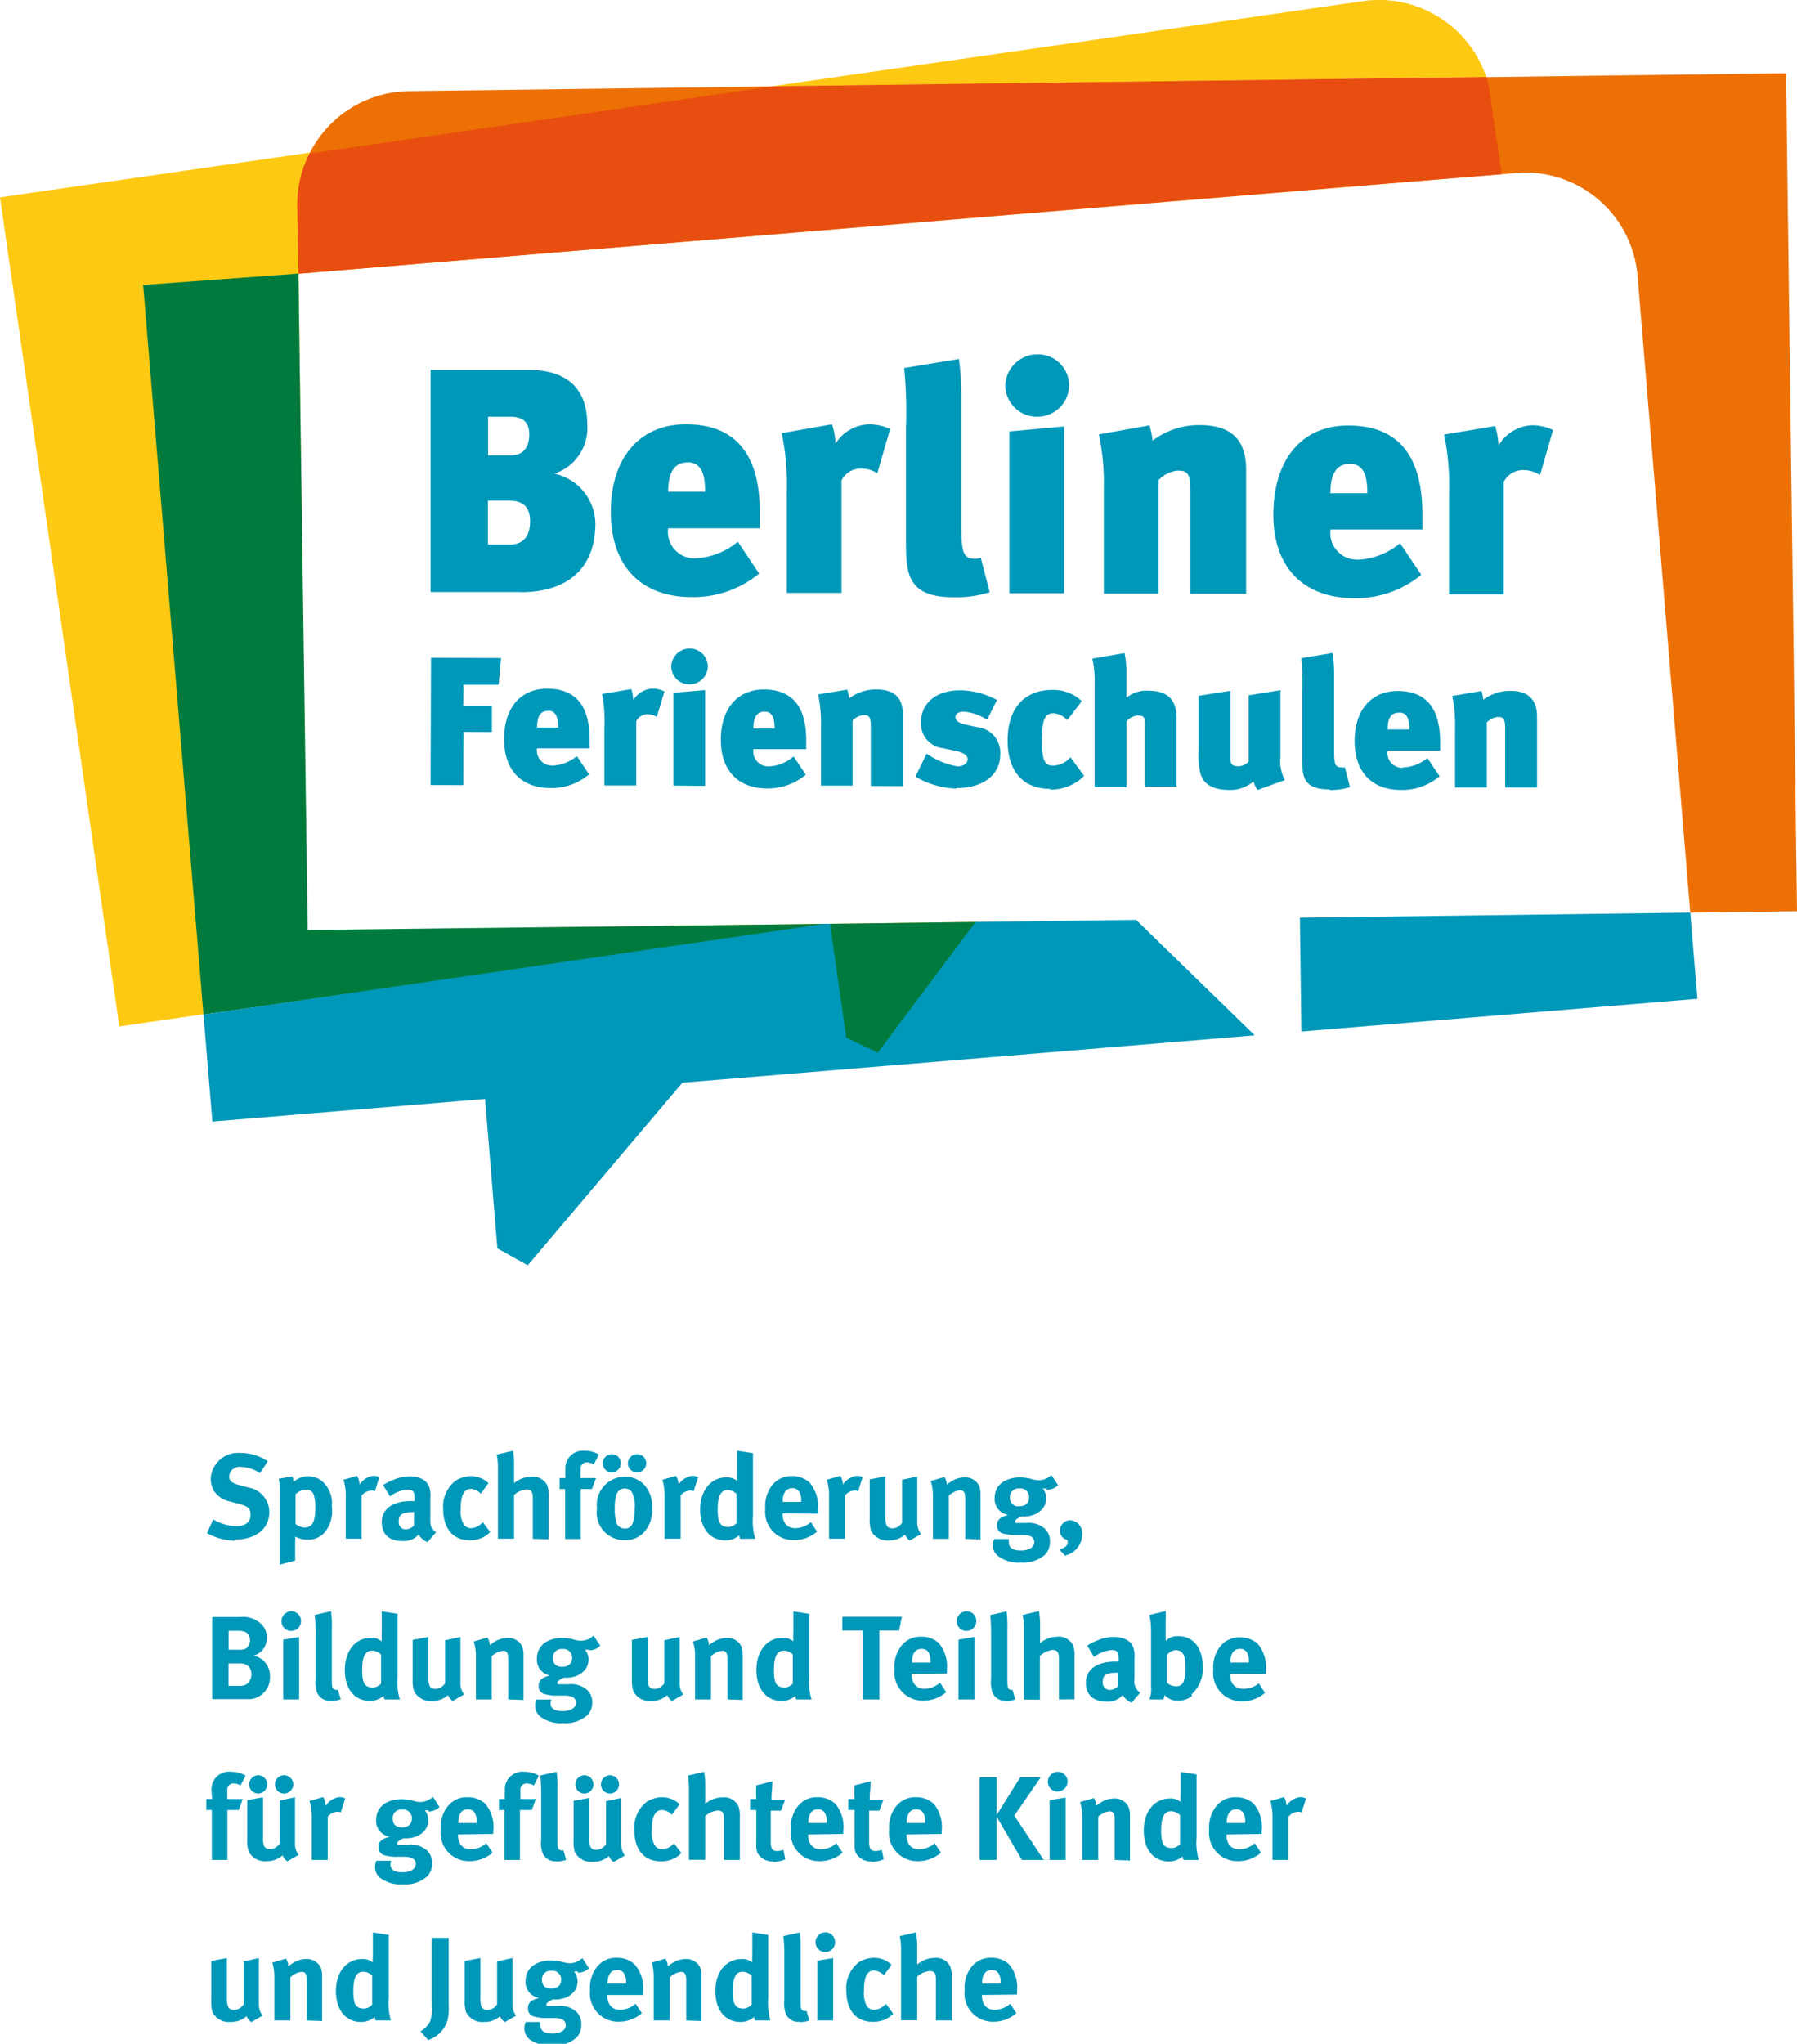 <svg id="dt_kinder-u-jugendstiftung_gross" data-name="dt kinder-u-jugendstiftung_gross" xmlns="http://www.w3.org/2000/svg" xmlns:xlink="http://www.w3.org/1999/xlink" viewBox="0 0 131.33 149.33"><defs><style>.cls-1{fill:none;}.cls-2{fill:#0098b9;}.cls-3{clip-path:url(#clip-path);}.cls-4{fill:#fec912;}.cls-5{fill:#007b3d;}.cls-6{fill:#ed7004;}.cls-7{fill:#e84e0f;}</style><clipPath id="clip-path" transform="translate(-10 -6)"><rect class="cls-1" x="10" y="6" width="131.33" height="149.33"/></clipPath></defs><polygon class="cls-2" points="95 67.05 95.11 75.37 111.37 74.03 115.83 73.66 124.05 72.98 123.53 66.68 95 67.05 95 67.05"/><g class="cls-3"><path class="cls-4" d="M32.44,74l-.69-53a8.15,8.15,0,0,1,.9-3.85L10,20.42,18.72,81,70.27,73.5,32.44,74Z" transform="translate(-10 -6)"/><path class="cls-4" d="M118.62,11.63a8.26,8.26,0,0,0-9-5.55L66.31,12.32l52.31-.69Z" transform="translate(-10 -6)"/></g><polygon class="cls-4" points="60.66 67.5 61.85 75.82 64.15 76.91 71.3 67.36 60.66 67.5 60.66 67.5"/><polygon class="cls-5" points="14.87 74.13 10.46 20.82 21.81 19.99 22.49 67.95 60.6 67.5 60.61 67.57 14.87 74.13 14.87 74.13"/><polygon class="cls-5" points="64.16 77.02 64.13 77 61.81 75.91 61.81 75.88 60.6 67.5 60.66 67.5 71.4 67.36 71.33 67.44 64.16 77.02 64.16 77.02"/><path class="cls-6" d="M120.79,18.63a8.25,8.25,0,0,1,8.89,7.54l3.85,46.51,7.8-.1-.8-61.23L39.88,12.66A8.24,8.24,0,0,0,31.75,21l.06,5,89-7.36Z" transform="translate(-10 -6)"/><polygon class="cls-2" points="91.7 75.65 83.03 67.21 71.3 67.36 64.15 76.91 61.85 75.82 60.66 67.5 60.27 67.5 14.87 74.13 15.52 81.95 35.45 80.3 36.35 91.22 38.57 92.45 49.87 79.11 91.7 75.65 91.7 75.65"/><path class="cls-7" d="M118.62,11.63l-52.17.68L32.62,17.22a8.15,8.15,0,0,0-.9,3.85L31.81,26c3.67-.3,77.7-6.48,87.94-7.27l-.82-5.59a9.06,9.06,0,0,0-.31-1.5Z" transform="translate(-10 -6)"/><path class="cls-2" d="M45.67,36.45v2.82h1.66c1,0,1.35-.7,1.35-1.54s-.42-1.28-1.39-1.28Zm1.52,6.13H45.66v3.21h1.58c1.05,0,1.49-.67,1.5-1.67,0-.81-.26-1.54-1.54-1.54Zm.87,6.68H41.47l0-16.23,7.19,0c2.36,0,4.26,1,4.26,4a3.51,3.51,0,0,1-2.41,3.58,3.78,3.78,0,0,1,3,3.66c0,3-1.76,5-5.46,5Z" transform="translate(-10 -6)"/><path class="cls-2" d="M60.26,39.79c-.86,0-1.42.54-1.43,2.14h2.7c0-1.33-.29-2.14-1.27-2.15Zm.49,7a5.13,5.13,0,0,0,3.17-1.21l1.56,2.33a7.57,7.57,0,0,1-4.9,1.72c-3.84,0-5.95-2.37-5.94-6.26S56.73,37,60.12,37c3.87,0,5.45,2.48,5.41,6.6v1l-6.7,0a1.94,1.94,0,0,0,1.92,2.2Z" transform="translate(-10 -6)"/><path class="cls-2" d="M74.11,40.57a2.21,2.21,0,0,0-1.19-.33,1.56,1.56,0,0,0-1.42.86l0,8.22h-4l0-7.31a18.37,18.37,0,0,0-.37-4.36L70.81,37a5.41,5.41,0,0,1,.25,1.42A3,3,0,0,1,73.53,37a3.56,3.56,0,0,1,1.52.35l-.94,3.26Z" transform="translate(-10 -6)"/><path class="cls-2" d="M79.7,49.64c-3.43,0-3.49-1.78-3.49-4.18l0-8.19a33.45,33.45,0,0,0-.13-4.38l4-.66a21.14,21.14,0,0,1,.18,3l0,8.92c0,2.11.06,2.67,1,2.68a1.54,1.54,0,0,0,.42-.07l.65,2.51a7.92,7.92,0,0,1-2.61.37Z" transform="translate(-10 -6)"/><path class="cls-2" d="M83.77,49.35l0-11.83,4-.36,0,12.19Zm2-12.9a2.31,2.31,0,0,1-2.3-2.28,2.35,2.35,0,0,1,2.38-2.28,2.27,2.27,0,0,1,2.28,2.29,2.31,2.31,0,0,1-2.36,2.27Z" transform="translate(-10 -6)"/><path class="cls-2" d="M97,49.38l0-7.69c0-1.3-.42-1.3-1-1.3a2.32,2.32,0,0,0-1.33.69l0,8.29h-4l0-7.63a17.43,17.43,0,0,0-.36-4L94,37.08a4.92,4.92,0,0,1,.23,1.12,5.59,5.59,0,0,1,3.47-1.14c2.82,0,3.38,1.66,3.37,3.32l0,9Z" transform="translate(-10 -6)"/><path class="cls-2" d="M108.65,39.9c-.86,0-1.42.54-1.42,2.14h2.7c0-1.33-.3-2.14-1.28-2.15Zm.5,7a5.19,5.19,0,0,0,3.17-1.21L113.87,48A7.54,7.54,0,0,1,109,49.71c-3.84,0-6-2.37-5.94-6.26s2.08-6.37,5.48-6.36c3.87,0,5.44,2.48,5.41,6.6v1l-6.71,0a1.94,1.94,0,0,0,1.93,2.2Z" transform="translate(-10 -6)"/><path class="cls-2" d="M122.5,40.68a2.17,2.17,0,0,0-1.18-.33,1.56,1.56,0,0,0-1.42.86l0,8.22h-4V42.11a18.39,18.39,0,0,0-.36-4.36l3.73-.62a5.86,5.86,0,0,1,.25,1.42,3,3,0,0,1,2.47-1.48,3.55,3.55,0,0,1,1.51.35l-.94,3.26Z" transform="translate(-10 -6)"/><polygon class="cls-2" points="36.44 50.03 33.87 50.03 33.86 51.59 35.95 51.59 35.95 53.49 33.87 53.48 33.86 57.37 31.47 57.36 31.5 48.06 36.62 48.08 36.44 50.03 36.44 50.03"/><path class="cls-2" d="M50.06,57.94c-.49,0-.81.3-.81,1.22h1.54c0-.76-.17-1.23-.73-1.23Zm.29,4a3,3,0,0,0,1.81-.69l.89,1.33a4.23,4.23,0,0,1-2.8,1c-2.2,0-3.41-1.35-3.41-3.58S48,56.32,50,56.32c2.21,0,3.11,1.42,3.09,3.79v.57H49.24a1.12,1.12,0,0,0,1.11,1.26Z" transform="translate(-10 -6)"/><path class="cls-2" d="M58,58.38a1.3,1.3,0,0,0-.68-.19.91.91,0,0,0-.82.5v4.7H54.17V59.2A10.37,10.37,0,0,0,54,56.71l2.14-.36a3.42,3.42,0,0,1,.14.82,1.73,1.73,0,0,1,1.42-.86,2.05,2.05,0,0,1,.86.21L58,58.38Z" transform="translate(-10 -6)"/><path class="cls-2" d="M59.21,63.4l0-6.78,2.32-.2,0,7ZM60.37,56a1.31,1.31,0,0,1-1.31-1.31,1.33,1.33,0,0,1,1.36-1.3,1.31,1.31,0,0,1,1.31,1.31A1.33,1.33,0,0,1,60.37,56Z" transform="translate(-10 -6)"/><path class="cls-2" d="M65.88,58c-.5,0-.82.31-.82,1.23h1.55c0-.76-.17-1.23-.73-1.23Zm.28,4A2.94,2.94,0,0,0,68,61.27l.89,1.34a4.35,4.35,0,0,1-2.8,1c-2.2,0-3.42-1.36-3.41-3.58s1.19-3.65,3.14-3.65c2.22,0,3.12,1.42,3.1,3.78v.58H65.06A1.1,1.1,0,0,0,66.16,62Z" transform="translate(-10 -6)"/><path class="cls-2" d="M73.64,63.43V59c0-.75-.24-.75-.57-.75a1.35,1.35,0,0,0-.76.4v4.75H70V59.05a10.13,10.13,0,0,0-.21-2.31l2.13-.35a2.76,2.76,0,0,1,.14.64,3.17,3.17,0,0,1,2-.65c1.62,0,1.94.95,1.93,1.9v5.16Z" transform="translate(-10 -6)"/><path class="cls-2" d="M79.9,63.62a6.37,6.37,0,0,1-3-.87l.82-1.68A5.7,5.7,0,0,0,80,62c.41,0,.72-.26.72-.51s-.22-.49-.9-.63l-.9-.19a1.8,1.8,0,0,1-1.61-1.89c0-1.41,1.12-2.34,2.84-2.34a5.77,5.77,0,0,1,2.71.71l-.72,1.44A3.72,3.72,0,0,0,80.43,58c-.36,0-.6.16-.6.39s.16.43.72.55l.85.19a1.87,1.87,0,0,1,1.7,2c0,1.5-1.28,2.46-3.2,2.45Z" transform="translate(-10 -6)"/><path class="cls-2" d="M86.75,63.64c-1.92,0-3.12-1.22-3.11-3.56s1.23-3.68,3.3-3.67a3,3,0,0,1,2.12.82L88,58.62a1.51,1.51,0,0,0-1-.5c-.55,0-.84.29-.85,1.82s.14,2,.81,2a1.69,1.69,0,0,0,1.27-.61l1,1.36a3.39,3.39,0,0,1-2.47,1Z" transform="translate(-10 -6)"/><path class="cls-2" d="M93.66,63.48V59c0-.56,0-.72-.52-.72a1.26,1.26,0,0,0-.81.42v4.82H90l0-7.7a6.82,6.82,0,0,0-.17-1.7l2.35-.4a6.89,6.89,0,0,1,.14,1.62v1.09c0,.28,0,.41,0,.56a2.24,2.24,0,0,1,1.6-.52c1.07,0,2.07.35,2.06,2v5Z" transform="translate(-10 -6)"/><path class="cls-2" d="M103.56,61.39A3.14,3.14,0,0,0,103.9,63l-2,.72a1.93,1.93,0,0,1-.29-.63,2.58,2.58,0,0,1-1.73.63c-1.26,0-1.92-.42-2.15-1.21a5.42,5.42,0,0,1-.13-1.67v-4l2.33-.37v5c0,.43.21.52.61.52a1.1,1.1,0,0,0,.72-.34V56.8l2.32-.37v5Z" transform="translate(-10 -6)"/><path class="cls-2" d="M107.17,63.68c-2,0-2-1-2-2.39V56.6a18.79,18.79,0,0,0-.07-2.51l2.29-.38a11,11,0,0,1,.11,1.72v5.11c0,1.21,0,1.53.55,1.53a.67.67,0,0,0,.24,0l.37,1.44a4.46,4.46,0,0,1-1.49.21Z" transform="translate(-10 -6)"/><path class="cls-2" d="M112.22,58.08c-.49,0-.81.3-.81,1.22H113c0-.76-.17-1.23-.73-1.23Zm.29,4a3,3,0,0,0,1.81-.69l.89,1.33a4.23,4.23,0,0,1-2.8,1c-2.2,0-3.41-1.35-3.41-3.58s1.2-3.65,3.15-3.65c2.21,0,3.11,1.43,3.1,3.79,0,.25,0,.42,0,.57H111.4a1.11,1.11,0,0,0,1.11,1.26Z" transform="translate(-10 -6)"/><path class="cls-2" d="M120,63.54v-4.4c0-.75-.24-.75-.58-.75a1.35,1.35,0,0,0-.76.4v4.75h-2.32V59.16a10.08,10.08,0,0,0-.21-2.31l2.14-.36a2.9,2.9,0,0,1,.13.64,3.24,3.24,0,0,1,2-.65c1.61,0,1.93,1,1.93,1.9v5.16Z" transform="translate(-10 -6)"/><path class="cls-2" d="M27.19,118.57a4.32,4.32,0,0,1-2.06-.55l.45-1a3.43,3.43,0,0,0,1.67.49c.69,0,1.06-.29,1.06-.82s-.26-.64-.8-.79l-.66-.18a1.85,1.85,0,0,1-1.2-.76,1.82,1.82,0,0,1-.25-.93,2,2,0,0,1,2.17-1.87,3.54,3.54,0,0,1,2,.61l-.57.87a2.62,2.62,0,0,0-1.41-.46.75.75,0,0,0-.84.7c0,.31.16.47.67.61l.73.2a1.82,1.82,0,0,1,1.53,1.8c0,1.22-1,2-2.5,2Z" transform="translate(-10 -6)"/><path class="cls-2" d="M32.93,115.22a.54.54,0,0,0-.56-.37,1.07,1.07,0,0,0-.77.34v2.16a1.11,1.11,0,0,0,.64.26c.58,0,.8-.39.8-1.4a3.17,3.17,0,0,0-.11-1ZM33.7,118a1.61,1.61,0,0,1-1.2.5,1.89,1.89,0,0,1-.93-.23,2.06,2.06,0,0,1,0,.37v1.39l-1.12.29v-5.14a5.77,5.77,0,0,0-.07-1.13l1-.18a2.3,2.3,0,0,1,.07.42,1.52,1.52,0,0,1,1.1-.42,1.69,1.69,0,0,1,.88.27,2.12,2.12,0,0,1,.82,1.92A2.46,2.46,0,0,1,33.7,118Z" transform="translate(-10 -6)"/><path class="cls-2" d="M37.49,115a.6.6,0,0,0-.34-.09,1,1,0,0,0-.72.37v3.15H35.27v-3a3.92,3.92,0,0,0-.17-1.31l1-.28a1.59,1.59,0,0,1,.18.64,1.37,1.37,0,0,1,1-.64.91.91,0,0,1,.44.1l-.32,1Z" transform="translate(-10 -6)"/><path class="cls-2" d="M40.22,116.49c-.8,0-1.08.15-1.08.68a.52.52,0,0,0,.51.58.85.85,0,0,0,.61-.3l0-1Zm1,2.18a1.33,1.33,0,0,1-.62-.54,2.76,2.76,0,0,1-.27.23,1.52,1.52,0,0,1-.9.24c-1,0-1.53-.5-1.53-1.39s.73-1.53,2.14-1.53h.26v-.18c0-.5-.09-.66-.52-.66a2.42,2.42,0,0,0-1.28.5l-.5-.83a4,4,0,0,1,.72-.37,3.08,3.08,0,0,1,1.22-.26c.75,0,1.26.28,1.43.78a2,2,0,0,1,.08.8l0,1.49c0,.49,0,.7.42,1l-.62.72Z" transform="translate(-10 -6)"/><path class="cls-2" d="M45.41,118.27a2.09,2.09,0,0,1-1.08.27c-1.23,0-1.94-.85-1.94-2.29a2.36,2.36,0,0,1,.91-2.06,2.12,2.12,0,0,1,1.1-.33,2,2,0,0,1,.87.2,2.37,2.37,0,0,1,.43.31l-.56.77a1.13,1.13,0,0,0-.71-.35c-.52,0-.76.45-.76,1.49a1.86,1.86,0,0,0,.23,1.12.66.66,0,0,0,.52.26,1.19,1.19,0,0,0,.8-.37l.07-.06.53.7a1.71,1.71,0,0,1-.41.34Z" transform="translate(-10 -6)"/><path class="cls-2" d="M48.94,118.44v-3c0-.44-.12-.61-.45-.61a1.5,1.5,0,0,0-.92.41v3.19H46.39v-5.15a4.76,4.76,0,0,0-.09-1l1.19-.28a6.11,6.11,0,0,1,.08,1.08V114c0,.14,0,.32,0,.37a2,2,0,0,1,1.26-.47,1.15,1.15,0,0,1,1.16.63,2.24,2.24,0,0,1,.11.83v3.11Z" transform="translate(-10 -6)"/><path class="cls-2" d="M53.39,113a1,1,0,0,0-.48-.15.45.45,0,0,0-.48.5V114h1.13l-.3.8h-.82v3.65H51.3v-3.65h-.4V114h.42a5.86,5.86,0,0,1,0-.61A1.28,1.28,0,0,1,52.71,112a2,2,0,0,1,1.06.28l-.38.72Z" transform="translate(-10 -6)"/><path class="cls-2" d="M56.56,113.59a.67.67,0,1,1,.67-.67.68.68,0,0,1-.67.67Zm-.4,1.41a.64.64,0,0,0-1.11.21,3.19,3.19,0,0,0-.12,1,3.05,3.05,0,0,0,.15,1.12.64.64,0,0,0,.59.36c.5,0,.72-.45.72-1.5a2.13,2.13,0,0,0-.23-1.19Zm-1.44-1.41a.67.67,0,0,1,0-1.34.66.66,0,0,1,.65.67.68.68,0,0,1-.67.67Zm2.38,4.33a1.82,1.82,0,0,1-1.47.61,2,2,0,0,1-2-2.3,2.06,2.06,0,0,1,2-2.33,1.89,1.89,0,0,1,1.52.67,2.34,2.34,0,0,1,.51,1.63,2.4,2.4,0,0,1-.56,1.72Z" transform="translate(-10 -6)"/><path class="cls-2" d="M60.79,115a.58.58,0,0,0-.34-.09.93.93,0,0,0-.71.37v3.15H58.57v-3a4.27,4.27,0,0,0-.16-1.31l1-.28a1.33,1.33,0,0,1,.18.64,1.38,1.38,0,0,1,1-.64.87.87,0,0,1,.43.1l-.32,1Z" transform="translate(-10 -6)"/><path class="cls-2" d="M63.83,115.16a1,1,0,0,0-.63-.29c-.52,0-.75.44-.75,1.43s.2,1.27.81,1.27a.81.81,0,0,0,.57-.29v-2.12Zm.26,3.28a1.05,1.05,0,0,1-.07-.26,1.47,1.47,0,0,1-1,.37c-1.13,0-1.85-.88-1.85-2.26s.78-2.34,1.91-2.34a1.17,1.17,0,0,1,.79.25,4.76,4.76,0,0,1,0-.66V112l1.16.18v4.62a4.24,4.24,0,0,0,.17,1.63Z" transform="translate(-10 -6)"/><path class="cls-2" d="M68.55,115.68a1.08,1.08,0,0,0-.14-.67.56.56,0,0,0-.51-.27c-.44,0-.7.35-.7,1v0h1.35v0Zm-1.36.9v0c0,.69.34,1.08.94,1.08a1.77,1.77,0,0,0,1.13-.44l.45.69a2.54,2.54,0,0,1-1.68.62,2.06,2.06,0,0,1-2.1-2.3,2.46,2.46,0,0,1,.55-1.77,1.75,1.75,0,0,1,1.4-.6,1.85,1.85,0,0,1,1.29.47,2.62,2.62,0,0,1,.59,2v.27Z" transform="translate(-10 -6)"/><path class="cls-2" d="M72.8,115a.58.58,0,0,0-.34-.09.93.93,0,0,0-.71.37v3.15H70.59v-3a3.92,3.92,0,0,0-.17-1.31l1-.28a1.46,1.46,0,0,1,.19.64,1.37,1.37,0,0,1,1-.64.87.87,0,0,1,.43.1l-.32,1Z" transform="translate(-10 -6)"/><path class="cls-2" d="M76.49,118.56a1,1,0,0,1-.35-.43,1.69,1.69,0,0,1-1.17.42,1.34,1.34,0,0,1-1.32-.72,3,3,0,0,1-.09-.89v-2.85l1.15-.21v2.86a1.83,1.83,0,0,0,.09.73.47.47,0,0,0,.41.2.84.84,0,0,0,.72-.42v-3.13l1.11-.24v3.4a1.32,1.32,0,0,0,.27.81l-.82.47Z" transform="translate(-10 -6)"/><path class="cls-2" d="M80.54,118.44v-2.9c0-.5-.09-.65-.39-.65a1.37,1.37,0,0,0-.81.4v3.15H78.18v-3.23a3.34,3.34,0,0,0-.16-1l1-.29a1.07,1.07,0,0,1,.17.55c.17-.12.32-.22.51-.33a1.88,1.88,0,0,1,.8-.19,1.11,1.11,0,0,1,1.07.64,1.85,1.85,0,0,1,.09.64v3.25Z" transform="translate(-10 -6)"/><path class="cls-2" d="M84.5,114.76a.62.62,0,0,0-.69.66.6.6,0,0,0,.68.64c.46,0,.72-.23.72-.64a.63.63,0,0,0-.71-.66Zm2,0a2.16,2.16,0,0,1-.3,0,1.09,1.09,0,0,1,.26.73c0,.76-.7,1.32-1.65,1.32h-.17c-.3.14-.46.25-.46.37s.07.1.19.1H85a1.79,1.79,0,0,1,1.34.4,1.22,1.22,0,0,1,.39,1,1.28,1.28,0,0,1-.36.92,2.39,2.39,0,0,1-1.76.57,2.45,2.45,0,0,1-1.68-.48,1,1,0,0,1-.37-.79.83.83,0,0,1,.11-.45h1.07a.71.71,0,0,0,0,.29c0,.35.3.55.84.55a1.46,1.46,0,0,0,.73-.15.55.55,0,0,0,.28-.45c0-.4-.35-.53-.81-.53h-.5a3.13,3.13,0,0,1-1.07-.14.57.57,0,0,1-.34-.58c0-.29.09-.56.82-.75a1.17,1.17,0,0,1-1-1.24c0-.91.74-1.5,1.88-1.5a3.63,3.63,0,0,1,.8.11,2.39,2.39,0,0,0,.55.1,1.41,1.41,0,0,0,.92-.38l.49.74a1.15,1.15,0,0,1-.82.33Z" transform="translate(-10 -6)"/><path class="cls-2" d="M87.87,119.7l-.46-.49c.38-.08.62-.28.62-.49s0-.18-.22-.28a.64.64,0,0,1-.34-.61.75.75,0,0,1,.75-.75.94.94,0,0,1,.87,1,1.6,1.6,0,0,1-1.22,1.57Z" transform="translate(-10 -6)"/><path class="cls-2" d="M27.92,127.6a1.22,1.22,0,0,0-.47-.06H26.7v1.64h.79a.89.89,0,0,0,.56-.14.9.9,0,0,0,.32-.71.73.73,0,0,0-.45-.73Zm0-2.36a1.33,1.33,0,0,0-.51-.08h-.7v1.38h.72a1.16,1.16,0,0,0,.52-.07.78.78,0,0,0,.32-.62.66.66,0,0,0-.35-.61Zm.27,4.91-.78,0h-1.9v-6h2a2,2,0,0,1,1.49.43,1.37,1.37,0,0,1,.5,1.08,1.33,1.33,0,0,1-.41,1,1.26,1.26,0,0,1-.56.31,1.5,1.5,0,0,1,1.2,1.52,1.59,1.59,0,0,1-1.58,1.67Z" transform="translate(-10 -6)"/><path class="cls-2" d="M30.7,130.17V125.8l1.16-.19v4.56Zm.58-5a.71.71,0,0,1-.71-.72.73.73,0,0,1,.73-.72.71.71,0,0,1,.7.72.72.72,0,0,1-.72.72Z" transform="translate(-10 -6)"/><path class="cls-2" d="M34.17,130.27a1,1,0,0,1-1-.6,2.35,2.35,0,0,1-.11-1v-3.33A10.09,10.09,0,0,0,33,124l1.19-.27a6,6,0,0,1,.06,1.15v3.47c0,.77,0,.87.08,1a.27.27,0,0,0,.24.12h.13l.2.69a1.94,1.94,0,0,1-.7.12Z" transform="translate(-10 -6)"/><path class="cls-2" d="M37.85,126.89a1,1,0,0,0-.64-.28c-.52,0-.74.43-.74,1.42s.2,1.27.8,1.27a.84.84,0,0,0,.58-.29v-2.12Zm.26,3.28a.74.74,0,0,1-.07-.26,1.52,1.52,0,0,1-1,.37c-1.13,0-1.84-.88-1.84-2.26s.77-2.35,1.9-2.35a1.19,1.19,0,0,1,.8.26,4.76,4.76,0,0,1,0-.66v-1.53l1.16.18v4.62a4.36,4.36,0,0,0,.16,1.63Z" transform="translate(-10 -6)"/><path class="cls-2" d="M43.09,130.29a1,1,0,0,1-.35-.43,1.67,1.67,0,0,1-1.17.42,1.32,1.32,0,0,1-1.31-.72,2.61,2.61,0,0,1-.1-.89v-2.85l1.15-.21v2.86a1.83,1.83,0,0,0,.09.73.47.47,0,0,0,.41.2.84.84,0,0,0,.72-.42v-3.13l1.12-.24V129a1.26,1.26,0,0,0,.27.81l-.83.47Z" transform="translate(-10 -6)"/><path class="cls-2" d="M47.14,130.17v-2.9c0-.5-.09-.65-.39-.65a1.4,1.4,0,0,0-.81.4v3.15H44.78v-3.23a3.34,3.34,0,0,0-.16-1l1-.29a1.07,1.07,0,0,1,.17.55c.17-.12.32-.22.51-.33a1.88,1.88,0,0,1,.8-.19,1.11,1.11,0,0,1,1.07.64,1.85,1.85,0,0,1,.09.64v3.25Z" transform="translate(-10 -6)"/><path class="cls-2" d="M51.1,126.49a.62.62,0,0,0-.69.66c0,.46.28.64.69.64s.71-.23.71-.64a.63.63,0,0,0-.71-.66Zm1.95.05a2.16,2.16,0,0,1-.3,0,1.09,1.09,0,0,1,.26.73c0,.76-.7,1.32-1.65,1.32h-.17c-.29.14-.46.25-.46.37s.07.1.19.1h.63a1.78,1.78,0,0,1,1.34.4,1.19,1.19,0,0,1,.39.95,1.28,1.28,0,0,1-.36.92,2.39,2.39,0,0,1-1.76.57,2.45,2.45,0,0,1-1.68-.48,1,1,0,0,1-.37-.79.83.83,0,0,1,.11-.45H50.3a.58.58,0,0,0-.06.29c0,.36.3.55.84.55a1.44,1.44,0,0,0,.73-.15.56.56,0,0,0,.29-.45c0-.4-.36-.52-.82-.53h-.5a3.13,3.13,0,0,1-1.07-.14.57.57,0,0,1-.34-.58c0-.29.09-.56.82-.75a1.16,1.16,0,0,1-.95-1.24c0-.91.73-1.5,1.87-1.5a3.11,3.11,0,0,1,.8.11,2.49,2.49,0,0,0,.55.1,1.41,1.41,0,0,0,.92-.38l.49.74a1.13,1.13,0,0,1-.82.33Z" transform="translate(-10 -6)"/><path class="cls-2" d="M59.11,130.29a1,1,0,0,1-.35-.43,1.67,1.67,0,0,1-1.17.42,1.32,1.32,0,0,1-1.31-.72,2.61,2.61,0,0,1-.1-.89v-2.85l1.15-.21v2.86a1.83,1.83,0,0,0,.09.73.47.47,0,0,0,.41.2.84.84,0,0,0,.72-.42v-3.13l1.12-.24V129a1.26,1.26,0,0,0,.27.81l-.83.47Z" transform="translate(-10 -6)"/><path class="cls-2" d="M63.16,130.17v-2.9c0-.5-.09-.65-.39-.65a1.4,1.4,0,0,0-.81.4v3.15H60.8v-3.23a3.34,3.34,0,0,0-.16-1l1-.29a1.07,1.07,0,0,1,.17.55c.17-.12.32-.22.51-.33a1.88,1.88,0,0,1,.8-.19,1.11,1.11,0,0,1,1.07.64,1.85,1.85,0,0,1,.09.64v3.25Z" transform="translate(-10 -6)"/><path class="cls-2" d="M67.94,126.89a1,1,0,0,0-.63-.28c-.52,0-.75.43-.75,1.42s.2,1.27.81,1.27a.81.81,0,0,0,.57-.29v-2.12Zm.26,3.28a1.05,1.05,0,0,1-.07-.26,1.47,1.47,0,0,1-1,.37c-1.13,0-1.85-.88-1.85-2.26s.78-2.35,1.91-2.35a1.18,1.18,0,0,1,.79.26,4.76,4.76,0,0,1,0-.66v-1.53l1.16.18v4.62a4.24,4.24,0,0,0,.17,1.63Z" transform="translate(-10 -6)"/><polygon class="cls-2" points="65.71 119.14 64.27 119.14 64.27 124.17 63.04 124.17 63.04 119.14 61.56 119.14 61.56 118.13 65.91 118.13 65.71 119.14 65.71 119.14"/><path class="cls-2" d="M78,127.41a1.15,1.15,0,0,0-.14-.67.56.56,0,0,0-.52-.26c-.44,0-.69.34-.69,1v0H78v0Zm-1.37.9v0c0,.69.34,1.08.94,1.08a1.77,1.77,0,0,0,1.13-.44l.45.69a2.54,2.54,0,0,1-1.68.62,2.07,2.07,0,0,1-2.1-2.3,2.46,2.46,0,0,1,.56-1.77,1.74,1.74,0,0,1,1.4-.6,1.82,1.82,0,0,1,1.28.47,2.62,2.62,0,0,1,.59,1.95v.27Z" transform="translate(-10 -6)"/><path class="cls-2" d="M80.05,130.17V125.8l1.17-.19v4.56Zm.58-5a.71.71,0,0,1-.71-.72.73.73,0,0,1,.73-.72.71.71,0,0,1,.7.72.72.72,0,0,1-.72.72Z" transform="translate(-10 -6)"/><path class="cls-2" d="M83.53,130.27a1,1,0,0,1-1-.6,2.41,2.41,0,0,1-.1-1v-3.33a12.18,12.18,0,0,0-.06-1.33l1.19-.27a7,7,0,0,1,.06,1.15v3.47c0,.77,0,.87.08,1a.26.26,0,0,0,.23.12H84l.2.69a1.88,1.88,0,0,1-.69.12Z" transform="translate(-10 -6)"/><path class="cls-2" d="M87.39,130.17v-3c0-.44-.13-.61-.46-.61A1.53,1.53,0,0,0,86,127v3.19H84.83V125a4.17,4.17,0,0,0-.09-1l1.19-.28a5.28,5.28,0,0,1,.08,1.08v.89c0,.14,0,.32,0,.37a2,2,0,0,1,1.26-.47,1.15,1.15,0,0,1,1.15.63,2,2,0,0,1,.11.83v3.11Z" transform="translate(-10 -6)"/><path class="cls-2" d="M91.68,128.22c-.81,0-1.09.15-1.09.68a.53.53,0,0,0,.52.58.87.87,0,0,0,.61-.3v-1Zm1,2.18a1.28,1.28,0,0,1-.62-.54l-.27.23a1.52,1.52,0,0,1-.9.24c-1,0-1.53-.5-1.53-1.39s.72-1.53,2.14-1.53h.26v-.18c0-.5-.1-.66-.52-.66a2.45,2.45,0,0,0-1.29.5l-.49-.83a3.7,3.7,0,0,1,.72-.37,3,3,0,0,1,1.21-.26c.75,0,1.27.28,1.44.78a2,2,0,0,1,.08.8l0,1.49a1,1,0,0,0,.42,1l-.62.72Z" transform="translate(-10 -6)"/><path class="cls-2" d="M96.57,127.14a.63.63,0,0,0-.63-.57.89.89,0,0,0-.66.36v2a.92.92,0,0,0,.65.28.55.55,0,0,0,.57-.34,2.54,2.54,0,0,0,.13-1,2.73,2.73,0,0,0-.06-.75Zm.55,2.77a1.49,1.49,0,0,1-1,.35,1.21,1.21,0,0,1-1-.41,1,1,0,0,1-.12.32H94a2,2,0,0,0,.12-.95V125.1A4.69,4.69,0,0,0,94,124l1.19-.28a6.85,6.85,0,0,1,0,.79v1a3.84,3.84,0,0,1,0,.39,1.2,1.2,0,0,1,.94-.35c1.09,0,1.77.87,1.77,2.26a2.48,2.48,0,0,1-.83,2Z" transform="translate(-10 -6)"/><path class="cls-2" d="M101.27,127.41a1.15,1.15,0,0,0-.14-.67.55.55,0,0,0-.51-.26c-.45,0-.7.34-.7,1v0h1.35v0Zm-1.37.9v0c0,.69.34,1.08.94,1.08A1.75,1.75,0,0,0,102,129l.45.69a2.53,2.53,0,0,1-1.67.62,2.07,2.07,0,0,1-2.11-2.3,2.46,2.46,0,0,1,.56-1.77,1.74,1.74,0,0,1,1.4-.6,1.87,1.87,0,0,1,1.29.47,2.66,2.66,0,0,1,.59,1.95v.27Z" transform="translate(-10 -6)"/><path class="cls-2" d="M27.58,136.46a1,1,0,0,0-.48-.15.45.45,0,0,0-.49.5v.64h1.13l-.29.8h-.83v3.65H25.48v-3.65h-.4v-.8h.43a4,4,0,0,1-.05-.61,1.28,1.28,0,0,1,1.44-1.38,2,2,0,0,1,1.05.28l-.37.72Z" transform="translate(-10 -6)"/><path class="cls-2" d="M30.76,137.05a.67.67,0,1,1,.67-.67.68.68,0,0,1-.67.67Zm-1.88,0a.67.67,0,0,1,0-1.34.67.67,0,0,1,.65.67.68.68,0,0,1-.67.67ZM31,142a1,1,0,0,1-.35-.43,1.69,1.69,0,0,1-1.17.42,1.32,1.32,0,0,1-1.31-.72,2.61,2.61,0,0,1-.1-.89v-2.85l1.15-.21v2.86a1.83,1.83,0,0,0,.09.73.47.47,0,0,0,.41.2.84.84,0,0,0,.72-.42v-3.13l1.12-.24v3.4a1.26,1.26,0,0,0,.27.81L31,142Z" transform="translate(-10 -6)"/><path class="cls-2" d="M35,138.47a.58.58,0,0,0-.34-.09.92.92,0,0,0-.71.37v3.15H32.78v-3a4.27,4.27,0,0,0-.16-1.31l1-.28a1.45,1.45,0,0,1,.18.64,1.38,1.38,0,0,1,1-.64.87.87,0,0,1,.43.1l-.32,1Z" transform="translate(-10 -6)"/><path class="cls-2" d="M39.4,138.22a.62.62,0,0,0-.7.66c0,.45.28.64.69.64s.71-.23.71-.64a.63.63,0,0,0-.7-.66Zm1.94.05a2.16,2.16,0,0,1-.3,0,1.09,1.09,0,0,1,.26.73c0,.76-.69,1.32-1.64,1.32h-.18c-.29.14-.46.25-.46.37s.07.1.2.1h.62a1.8,1.8,0,0,1,1.35.4,1.21,1.21,0,0,1,.38,1,1.24,1.24,0,0,1-.36.92,2.38,2.38,0,0,1-1.75.57,2.46,2.46,0,0,1-1.69-.48,1,1,0,0,1-.36-.79,1,1,0,0,1,.1-.45h1.08a.71.71,0,0,0-.05.29c0,.36.29.55.83.55a1.42,1.42,0,0,0,.73-.15.54.54,0,0,0,.29-.45c0-.4-.36-.52-.82-.53h-.49a3.09,3.09,0,0,1-1.07-.14.57.57,0,0,1-.34-.58c0-.29.08-.56.82-.75a1.16,1.16,0,0,1-1-1.24c0-.91.74-1.5,1.88-1.5a3.7,3.7,0,0,1,.8.11,2.42,2.42,0,0,0,.54.1,1.42,1.42,0,0,0,.93-.38l.48.74a1.12,1.12,0,0,1-.82.33Z" transform="translate(-10 -6)"/><path class="cls-2" d="M44.84,139.14a1.15,1.15,0,0,0-.14-.67.56.56,0,0,0-.51-.27c-.45,0-.7.35-.7,1v0h1.35v-.05Zm-1.37.9v0c0,.69.34,1.08.94,1.08a1.75,1.75,0,0,0,1.13-.44l.46.69a2.57,2.57,0,0,1-1.68.62,2.07,2.07,0,0,1-2.11-2.3,2.46,2.46,0,0,1,.56-1.77,1.75,1.75,0,0,1,1.4-.6,1.87,1.87,0,0,1,1.29.47,2.62,2.62,0,0,1,.59,2V140Z" transform="translate(-10 -6)"/><path class="cls-2" d="M49,136.46a1,1,0,0,0-.48-.15.45.45,0,0,0-.49.5v.64h1.13l-.29.8H48v3.65H46.87v-3.65h-.4v-.8h.43a4,4,0,0,1,0-.61,1.28,1.28,0,0,1,1.43-1.38,2,2,0,0,1,1.05.28l-.37.72Z" transform="translate(-10 -6)"/><path class="cls-2" d="M50.65,142a1,1,0,0,1-1-.61,2.33,2.33,0,0,1-.1-1v-3.33a12.18,12.18,0,0,0-.06-1.33l1.19-.27a7,7,0,0,1,.06,1.15v3.47c0,.77,0,.87.08,1a.25.25,0,0,0,.23.12h.13l.2.69a1.9,1.9,0,0,1-.7.12Z" transform="translate(-10 -6)"/><path class="cls-2" d="M54.59,137.05a.67.67,0,0,1,0-1.34.66.66,0,0,1,.65.67.68.68,0,0,1-.67.67Zm-1.87,0a.67.67,0,1,1,0-1.34.66.66,0,0,1,.65.67.67.67,0,0,1-.66.67Zm2.12,5a1.05,1.05,0,0,1-.34-.43,1.72,1.72,0,0,1-1.18.42,1.34,1.34,0,0,1-1.31-.72,2.68,2.68,0,0,1-.09-.89v-2.85l1.14-.21v2.86a1.77,1.77,0,0,0,.1.73.46.46,0,0,0,.41.2.86.86,0,0,0,.72-.42v-3.13l1.11-.24v3.4a1.32,1.32,0,0,0,.27.81l-.83.47Z" transform="translate(-10 -6)"/><path class="cls-2" d="M59.38,141.73a2.09,2.09,0,0,1-1.08.27c-1.23,0-1.94-.85-1.94-2.29a2.37,2.37,0,0,1,.91-2.06,2.12,2.12,0,0,1,1.1-.33,1.88,1.88,0,0,1,.86.2,1.79,1.79,0,0,1,.44.31l-.57.77a1.09,1.09,0,0,0-.7-.35c-.52,0-.76.45-.76,1.49a1.86,1.86,0,0,0,.23,1.12.66.66,0,0,0,.52.26,1.21,1.21,0,0,0,.8-.37l.07-.06.53.7a1.71,1.71,0,0,1-.41.34Z" transform="translate(-10 -6)"/><path class="cls-2" d="M62.91,141.9v-3c0-.44-.12-.61-.45-.61a1.5,1.5,0,0,0-.92.41v3.19H60.35v-5.15a4.9,4.9,0,0,0-.08-1l1.19-.28a6.11,6.11,0,0,1,.08,1.08v.89c0,.14,0,.32,0,.37a2,2,0,0,1,1.26-.47,1.15,1.15,0,0,1,1.16.63,2.24,2.24,0,0,1,.11.83v3.11Z" transform="translate(-10 -6)"/><path class="cls-2" d="M66.54,142a1.21,1.21,0,0,1-1.2-.65,1.84,1.84,0,0,1-.07-.68v-2.42h-.45v-.8h.45a8.29,8.29,0,0,1,0-1l1.18-.3c0,.41-.07.9-.07,1.35h1l-.3.8h-.75v2.23c0,.57.11.72.51.72a1.53,1.53,0,0,0,.41-.09l.15.69a2.42,2.42,0,0,1-.95.2Z" transform="translate(-10 -6)"/><path class="cls-2" d="M70.42,139.14a1.08,1.08,0,0,0-.14-.67.56.56,0,0,0-.51-.27c-.44,0-.7.35-.7,1v0h1.35v-.05Zm-1.36.9v0c0,.69.34,1.08.93,1.08a1.78,1.78,0,0,0,1.14-.44l.45.69a2.55,2.55,0,0,1-1.68.62,2.06,2.06,0,0,1-2.1-2.3,2.46,2.46,0,0,1,.55-1.77,1.75,1.75,0,0,1,1.4-.6,1.87,1.87,0,0,1,1.29.47,2.62,2.62,0,0,1,.59,2V140Z" transform="translate(-10 -6)"/><path class="cls-2" d="M73.73,142a1.21,1.21,0,0,1-1.2-.65,1.64,1.64,0,0,1-.07-.68v-2.42H72v-.8h.45a8.29,8.29,0,0,1,0-1l1.18-.3c0,.41-.07.9-.07,1.35h1l-.29.8h-.75v2.23c0,.57.11.72.51.72a1.61,1.61,0,0,0,.41-.09l.15.69a2.42,2.42,0,0,1-1,.2Z" transform="translate(-10 -6)"/><path class="cls-2" d="M77.61,139.14a1.08,1.08,0,0,0-.14-.67.56.56,0,0,0-.51-.27c-.45,0-.7.35-.7,1v0h1.35v-.05Zm-1.36.9v0c0,.69.33,1.08.93,1.08a1.75,1.75,0,0,0,1.13-.44l.46.69a2.57,2.57,0,0,1-1.68.62,2.07,2.07,0,0,1-2.11-2.3,2.46,2.46,0,0,1,.56-1.77,1.75,1.75,0,0,1,1.4-.6,1.87,1.87,0,0,1,1.29.47,2.62,2.62,0,0,1,.59,2V140Z" transform="translate(-10 -6)"/><polygon class="cls-2" points="74.68 135.9 72.84 132.74 72.84 135.9 71.6 135.9 71.6 129.86 72.84 129.86 72.84 132.61 74.56 129.86 76.06 129.86 74.13 132.66 76.28 135.9 74.68 135.9 74.68 135.9"/><path class="cls-2" d="M86.71,141.9v-4.37l1.17-.19v4.56Zm.58-5a.71.71,0,0,1-.71-.72.73.73,0,0,1,.73-.72.71.71,0,0,1,.71.72.73.73,0,0,1-.73.72Z" transform="translate(-10 -6)"/><path class="cls-2" d="M91.46,141.9V139c0-.5-.09-.65-.39-.65a1.37,1.37,0,0,0-.81.4v3.15H89.09v-3.23a3.35,3.35,0,0,0-.15-1l1-.29a1.07,1.07,0,0,1,.17.55c.17-.12.32-.22.51-.33a1.85,1.85,0,0,1,.8-.19,1.12,1.12,0,0,1,1.07.64,1.85,1.85,0,0,1,.09.64v3.25Z" transform="translate(-10 -6)"/><path class="cls-2" d="M96.24,138.62a1,1,0,0,0-.64-.28c-.52,0-.74.43-.74,1.42s.2,1.27.81,1.27a.83.83,0,0,0,.57-.29v-2.12Zm.26,3.28a.74.74,0,0,1-.07-.26,1.52,1.52,0,0,1-1,.37c-1.13,0-1.84-.88-1.84-2.26s.78-2.34,1.91-2.34a1.17,1.17,0,0,1,.79.25,4.76,4.76,0,0,1,0-.66v-1.53l1.16.18v4.62a4.36,4.36,0,0,0,.16,1.63Z" transform="translate(-10 -6)"/><path class="cls-2" d="M101,139.14a1.15,1.15,0,0,0-.14-.67.56.56,0,0,0-.51-.27c-.45,0-.7.35-.7,1v0H101v-.05Zm-1.37.9v0c0,.69.34,1.08.94,1.08a1.75,1.75,0,0,0,1.13-.44l.46.69a2.57,2.57,0,0,1-1.68.62,2.07,2.07,0,0,1-2.11-2.3,2.46,2.46,0,0,1,.56-1.77,1.75,1.75,0,0,1,1.4-.6,1.87,1.87,0,0,1,1.29.47,2.62,2.62,0,0,1,.59,2V140Z" transform="translate(-10 -6)"/><path class="cls-2" d="M105.21,138.47a.58.58,0,0,0-.34-.09.93.93,0,0,0-.71.37v3.15H103v-3a4.27,4.27,0,0,0-.16-1.31l1-.28a1.33,1.33,0,0,1,.18.64,1.38,1.38,0,0,1,1-.64.87.87,0,0,1,.43.1l-.32,1Z" transform="translate(-10 -6)"/><path class="cls-2" d="M28.37,153.75a1,1,0,0,1-.35-.43,1.71,1.71,0,0,1-1.17.42,1.34,1.34,0,0,1-1.32-.72,2.68,2.68,0,0,1-.09-.89v-2.85l1.14-.21v2.86a1.77,1.77,0,0,0,.1.73.46.46,0,0,0,.41.2.85.85,0,0,0,.72-.42v-3.13l1.11-.24v3.4a1.32,1.32,0,0,0,.27.81l-.82.47Z" transform="translate(-10 -6)"/><path class="cls-2" d="M32.42,153.63v-2.9c0-.5-.09-.65-.39-.65a1.37,1.37,0,0,0-.81.4v3.15H30.05V150.4a3.35,3.35,0,0,0-.15-1l1-.29a1.07,1.07,0,0,1,.17.55c.17-.12.32-.22.51-.33a1.85,1.85,0,0,1,.8-.19,1.12,1.12,0,0,1,1.07.64,1.85,1.85,0,0,1,.09.64v3.25Z" transform="translate(-10 -6)"/><path class="cls-2" d="M37.2,150.35a1,1,0,0,0-.64-.28c-.52,0-.74.43-.74,1.42s.2,1.27.81,1.27a.83.83,0,0,0,.57-.29v-2.12Zm.26,3.28a.74.74,0,0,1-.07-.26,1.52,1.52,0,0,1-1,.37c-1.13,0-1.84-.88-1.84-2.26s.77-2.34,1.91-2.34a1.17,1.17,0,0,1,.79.25,4.76,4.76,0,0,1,0-.66V147.2l1.16.18V152a4.36,4.36,0,0,0,.16,1.63Z" transform="translate(-10 -6)"/><path class="cls-2" d="M42.7,153.64a2.19,2.19,0,0,1-1.41,1.42l-.56-.63a1.85,1.85,0,0,0,.7-.73,2.66,2.66,0,0,0,.12-1.11v-5h1.24v4.87a4.17,4.17,0,0,1-.09,1.18Z" transform="translate(-10 -6)"/><path class="cls-2" d="M46.89,153.75a1,1,0,0,1-.35-.43,1.67,1.67,0,0,1-1.17.42,1.33,1.33,0,0,1-1.31-.72,2.61,2.61,0,0,1-.1-.89v-2.85l1.15-.21v2.86a1.83,1.83,0,0,0,.09.73.48.48,0,0,0,.41.2.84.84,0,0,0,.72-.42v-3.13l1.12-.24v3.4a1.26,1.26,0,0,0,.27.81l-.83.47Z" transform="translate(-10 -6)"/><path class="cls-2" d="M50.31,150a.62.62,0,0,0-.7.66c0,.45.28.64.69.64s.71-.23.71-.64a.63.63,0,0,0-.7-.66Zm1.94.05a2.16,2.16,0,0,1-.3,0,1.09,1.09,0,0,1,.26.73c0,.77-.69,1.32-1.64,1.32h-.18c-.29.14-.46.25-.46.37s.07.1.2.1h.62a1.8,1.8,0,0,1,1.35.4,1.21,1.21,0,0,1,.38,1,1.24,1.24,0,0,1-.36.92,2.38,2.38,0,0,1-1.75.57,2.51,2.51,0,0,1-1.69-.47,1.07,1.07,0,0,1-.36-.8,1,1,0,0,1,.1-.45H49.5a.71.71,0,0,0,0,.29c0,.35.29.55.83.55a1.42,1.42,0,0,0,.73-.15.54.54,0,0,0,.29-.45c0-.4-.36-.52-.82-.53H50a3.09,3.09,0,0,1-1.07-.14.57.57,0,0,1-.34-.58c0-.29.08-.56.82-.75a1.16,1.16,0,0,1-1-1.24c0-.91.74-1.5,1.88-1.5a3.7,3.7,0,0,1,.8.11,2.42,2.42,0,0,0,.54.1,1.42,1.42,0,0,0,.93-.38l.48.74a1.12,1.12,0,0,1-.82.33Z" transform="translate(-10 -6)"/><path class="cls-2" d="M55.75,150.87a1.15,1.15,0,0,0-.14-.67.55.55,0,0,0-.51-.26c-.45,0-.7.34-.7,1v0h1.35v0Zm-1.37.9v0c0,.69.34,1.08.94,1.08a1.75,1.75,0,0,0,1.13-.44l.46.69a2.57,2.57,0,0,1-1.68.62,2.07,2.07,0,0,1-2.11-2.3,2.46,2.46,0,0,1,.56-1.77,1.75,1.75,0,0,1,1.4-.6,1.87,1.87,0,0,1,1.29.47A2.62,2.62,0,0,1,57,151.5v.27Z" transform="translate(-10 -6)"/><path class="cls-2" d="M60.15,153.63v-2.9c0-.5-.09-.65-.39-.65a1.37,1.37,0,0,0-.81.4v3.15H57.78V150.4a3.35,3.35,0,0,0-.15-1l1-.29a1.07,1.07,0,0,1,.17.55c.17-.12.32-.22.51-.33a1.85,1.85,0,0,1,.8-.19,1.11,1.11,0,0,1,1.07.64,1.85,1.85,0,0,1,.09.64v3.25Z" transform="translate(-10 -6)"/><path class="cls-2" d="M64.93,150.35a1,1,0,0,0-.64-.28c-.52,0-.74.43-.74,1.42s.2,1.27.81,1.27a.83.83,0,0,0,.57-.29v-2.12Zm.26,3.28a1.05,1.05,0,0,1-.07-.26,1.52,1.52,0,0,1-1,.37c-1.13,0-1.84-.88-1.84-2.26s.78-2.34,1.91-2.34a1.17,1.17,0,0,1,.79.25,4.76,4.76,0,0,1,0-.66V147.2l1.16.18V152a4.63,4.63,0,0,0,.16,1.63Z" transform="translate(-10 -6)"/><path class="cls-2" d="M68.42,153.73a1,1,0,0,1-1-.6,2.41,2.41,0,0,1-.1-1v-3.32a9.93,9.93,0,0,0-.07-1.34l1.2-.27a7,7,0,0,1,.06,1.15v3.47c0,.77,0,.87.07,1a.27.27,0,0,0,.24.12h.13l.2.69a1.9,1.9,0,0,1-.7.12Z" transform="translate(-10 -6)"/><path class="cls-2" d="M69.73,153.63v-4.37l1.16-.19v4.56Zm.58-5a.71.71,0,0,1-.71-.72.73.73,0,0,1,.73-.72.71.71,0,0,1,.7.72.72.72,0,0,1-.72.72Z" transform="translate(-10 -6)"/><path class="cls-2" d="M74.87,153.46a2.09,2.09,0,0,1-1.08.27c-1.23,0-1.94-.85-1.94-2.29a2.37,2.37,0,0,1,.91-2.06,2.12,2.12,0,0,1,1.11-.33,1.94,1.94,0,0,1,.86.2,2.37,2.37,0,0,1,.43.31l-.56.77a1.13,1.13,0,0,0-.71-.35c-.52,0-.75.45-.75,1.49a1.93,1.93,0,0,0,.22,1.13.69.69,0,0,0,.52.25,1.19,1.19,0,0,0,.8-.37l.07-.06.53.71a1.91,1.91,0,0,1-.41.33Z" transform="translate(-10 -6)"/><path class="cls-2" d="M78.4,153.63v-3c0-.44-.12-.61-.45-.61a1.5,1.5,0,0,0-.92.41v3.19H75.85v-5.15a4.76,4.76,0,0,0-.09-1l1.19-.28a6.11,6.11,0,0,1,.08,1.08v.89c0,.14,0,.32,0,.38a2,2,0,0,1,1.26-.48,1.15,1.15,0,0,1,1.16.63,2.24,2.24,0,0,1,.11.83v3.11Z" transform="translate(-10 -6)"/><path class="cls-2" d="M83.12,150.87a1.08,1.08,0,0,0-.14-.67.55.55,0,0,0-.51-.26c-.44,0-.7.34-.7,1v0h1.35v0Zm-1.36.9v0c0,.69.34,1.08.94,1.08a1.77,1.77,0,0,0,1.13-.44l.45.69a2.54,2.54,0,0,1-1.68.62,2.06,2.06,0,0,1-2.1-2.3,2.46,2.46,0,0,1,.55-1.77,1.75,1.75,0,0,1,1.4-.6,1.85,1.85,0,0,1,1.29.47,2.62,2.62,0,0,1,.59,1.95v.27Z" transform="translate(-10 -6)"/></svg>